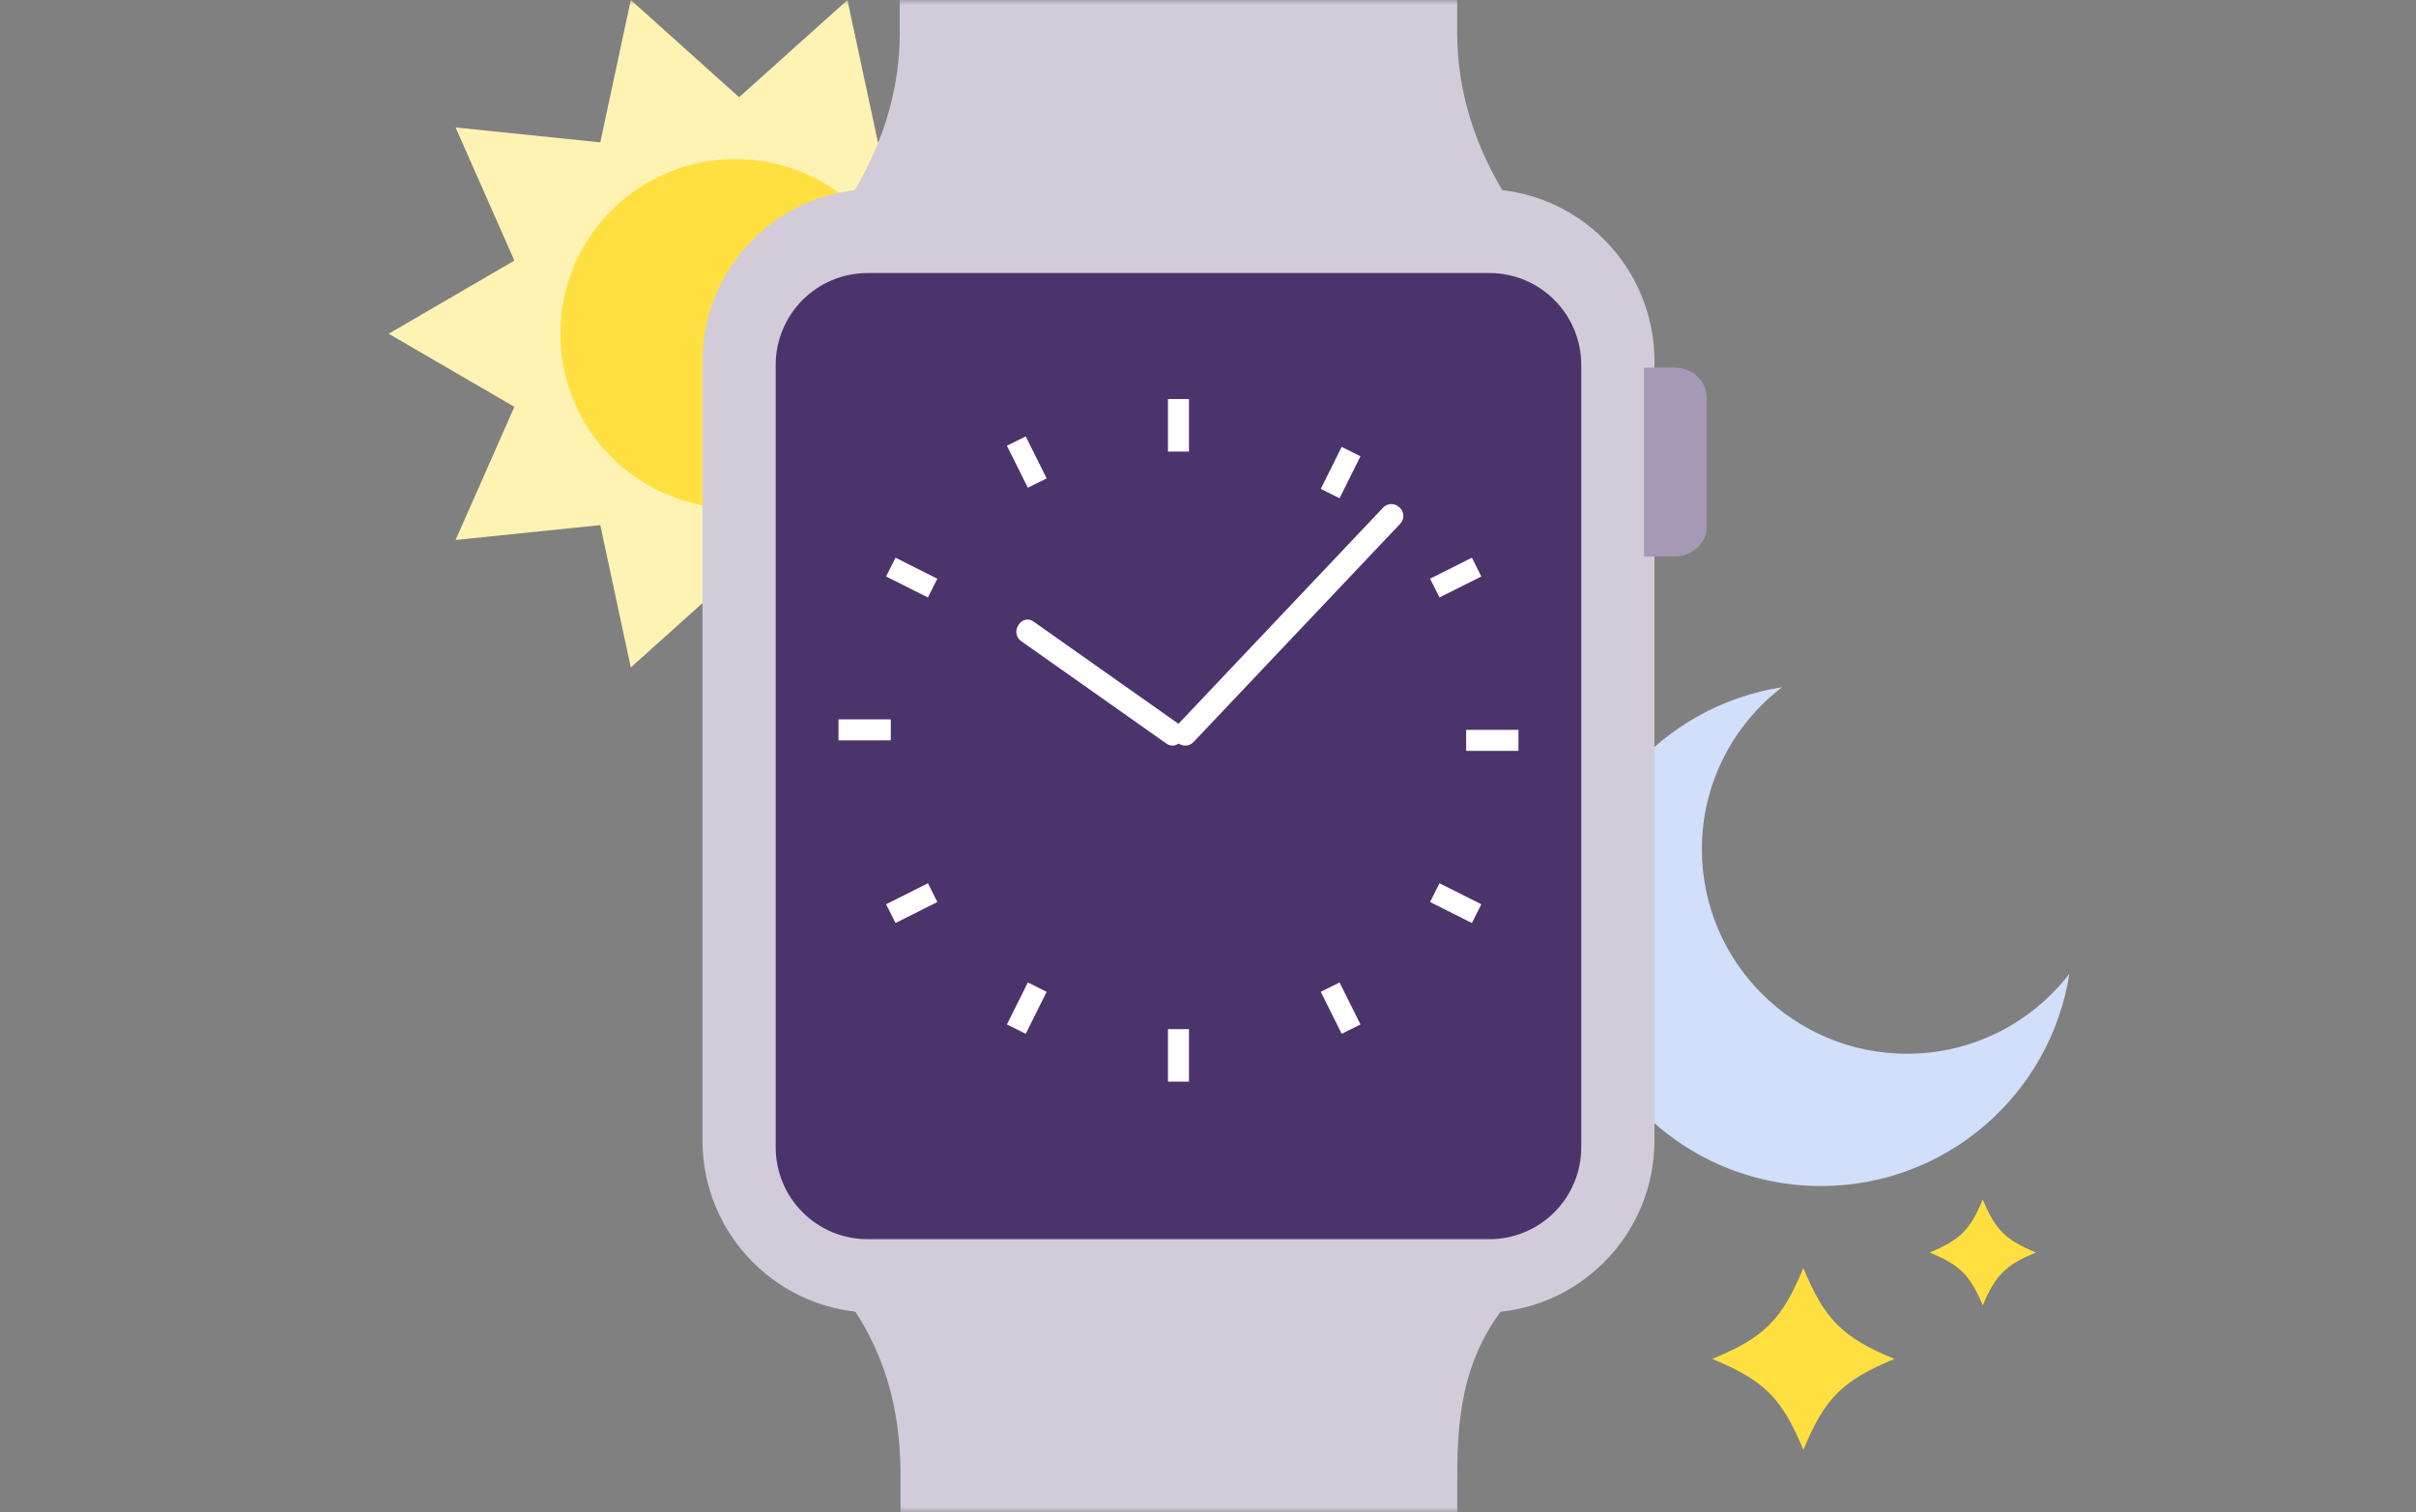 <svg width="230" height="144" viewBox="0 0 230 144" fill="none" xmlns="http://www.w3.org/2000/svg">
<rect x="0" y="0" width="230" height="144" fill="#808080" stroke="none"/>
<mask id="mask0_2115_32275" style="mask-type:alpha" maskUnits="userSpaceOnUse" x="0" y="0" width="233" height="144">
<rect width="233" height="144" fill="white"/>
</mask>
<g mask="url(#mask0_2115_32275)">
<path fill-rule="evenodd" clip-rule="evenodd" d="M70.362 9.26L60.051 0L57.146 13.556L43.372 12.138L48.967 24.816L37 31.779L48.967 38.741L43.372 51.419L57.146 50.002L60.051 63.559L70.362 54.299L80.674 63.559L83.579 50.002L97.352 51.42L91.758 38.741L103.725 31.779L91.758 24.816L97.352 12.139L83.579 13.556L80.674 0L70.362 9.26Z" fill="#FFF3B3"/>
<path fill-rule="evenodd" clip-rule="evenodd" d="M86.675 31.777C86.675 40.961 79.213 48.406 70.008 48.406C60.803 48.406 53.341 40.961 53.341 31.777C53.341 22.593 60.803 15.148 70.008 15.148C79.213 15.148 86.675 22.593 86.675 31.777Z" fill="#FFE040"/>
<path fill-rule="evenodd" clip-rule="evenodd" d="M181.543 100.344C170.759 100.344 162.017 91.622 162.017 80.863C162.017 74.578 165.013 69.004 169.644 65.441C158.177 67.224 149.394 77.091 149.394 89.033C149.394 102.236 160.121 112.939 173.355 112.939C185.322 112.939 195.213 104.176 197 92.735C193.429 97.355 187.843 100.344 181.543 100.344Z" fill="#D1DFFA"/>
<path fill-rule="evenodd" clip-rule="evenodd" d="M180.352 129.405C175.395 131.454 173.73 133.115 171.677 138.06C169.624 133.115 167.959 131.454 163.002 129.405C167.959 127.357 169.624 125.696 171.677 120.75C173.73 125.696 175.395 127.357 180.352 129.405Z" fill="#FFE040"/>
<path fill-rule="evenodd" clip-rule="evenodd" d="M193.814 119.27C190.925 120.464 189.954 121.431 188.758 124.314C187.56 121.431 186.591 120.464 183.701 119.27C186.591 118.076 187.56 117.108 188.758 114.225C189.954 117.108 190.925 118.076 193.814 119.27Z" fill="#FFE040"/>
<path fill-rule="evenodd" clip-rule="evenodd" d="M138.724 0H85.655V3.179C85.655 8.589 84.016 13.953 80.819 19H143.56C140.363 13.953 138.724 8.589 138.724 3.179V0Z" fill="#D2CCDA"/>
<path fill-rule="evenodd" clip-rule="evenodd" d="M138.73 144H85.727V140.844C85.768 135.462 84.795 129.617 80.819 124H143.56C139.035 129.482 138.73 135.472 138.73 140.844V144Z" fill="#D2CCDA"/>
<path fill-rule="evenodd" clip-rule="evenodd" d="M141.132 125H83.247C74.205 125 66.876 117.655 66.876 108.595V34.405C66.876 25.345 74.205 18 83.247 18H141.132C150.173 18 157.502 25.345 157.502 34.405V108.595C157.502 117.655 150.173 125 141.132 125Z" fill="#D2CCDA"/>
<path fill-rule="evenodd" clip-rule="evenodd" d="M159.395 53H156.506V35H159.395C161.099 35 162.482 36.278 162.482 37.856V50.144C162.482 51.722 161.099 53 159.395 53Z" fill="#A599B5"/>
<path fill-rule="evenodd" clip-rule="evenodd" d="M141.787 118H82.591C77.761 118 73.847 114.084 73.847 109.254V34.746C73.847 29.916 77.761 26 82.591 26H141.787C146.616 26 150.531 29.916 150.531 34.746V109.254C150.531 114.084 146.616 118 141.787 118Z" fill="#4B336B"/>
<path d="M112.189 38V43" stroke="white" stroke-width="2"/>
<path d="M96.752 42L98.744 46" stroke="white" stroke-width="2"/>
<path d="M84.802 54L88.786 56" stroke="white" stroke-width="2"/>
<path d="M79.823 69.5H84.802" stroke="white" stroke-width="2"/>
<path d="M84.802 87L88.786 85" stroke="white" stroke-width="2"/>
<path d="M96.752 98L98.744 94" stroke="white" stroke-width="2"/>
<path d="M112.189 103V98" stroke="white" stroke-width="2"/>
<path d="M128.621 98L126.629 94" stroke="white" stroke-width="2"/>
<path d="M140.572 87L136.588 85" stroke="white" stroke-width="2"/>
<path d="M144.555 70.5H139.576" stroke="white" stroke-width="2"/>
<path d="M140.572 54L136.588 56" stroke="white" stroke-width="2"/>
<path d="M128.621 43L126.629 47" stroke="white" stroke-width="2"/>
<path fill-rule="evenodd" clip-rule="evenodd" d="M97.197 61.042C96.738 60.718 96.614 60.061 96.921 59.577L96.988 59.47C97.295 58.984 97.916 58.854 98.376 59.178L112.242 68.959C112.701 69.283 112.825 69.939 112.518 70.424L112.451 70.531C112.144 71.016 111.523 71.146 111.063 70.822L97.197 61.042Z" fill="white"/>
<path fill-rule="evenodd" clip-rule="evenodd" d="M111.984 69.138L131.671 48.337C132.079 47.907 132.76 47.886 133.194 48.29L133.261 48.352C133.694 48.755 133.717 49.432 133.309 49.862L113.621 70.662C113.214 71.093 112.531 71.114 112.098 70.71L112.031 70.648C111.597 70.244 111.576 69.569 111.984 69.138Z" fill="white"/>
</g>
</svg>
